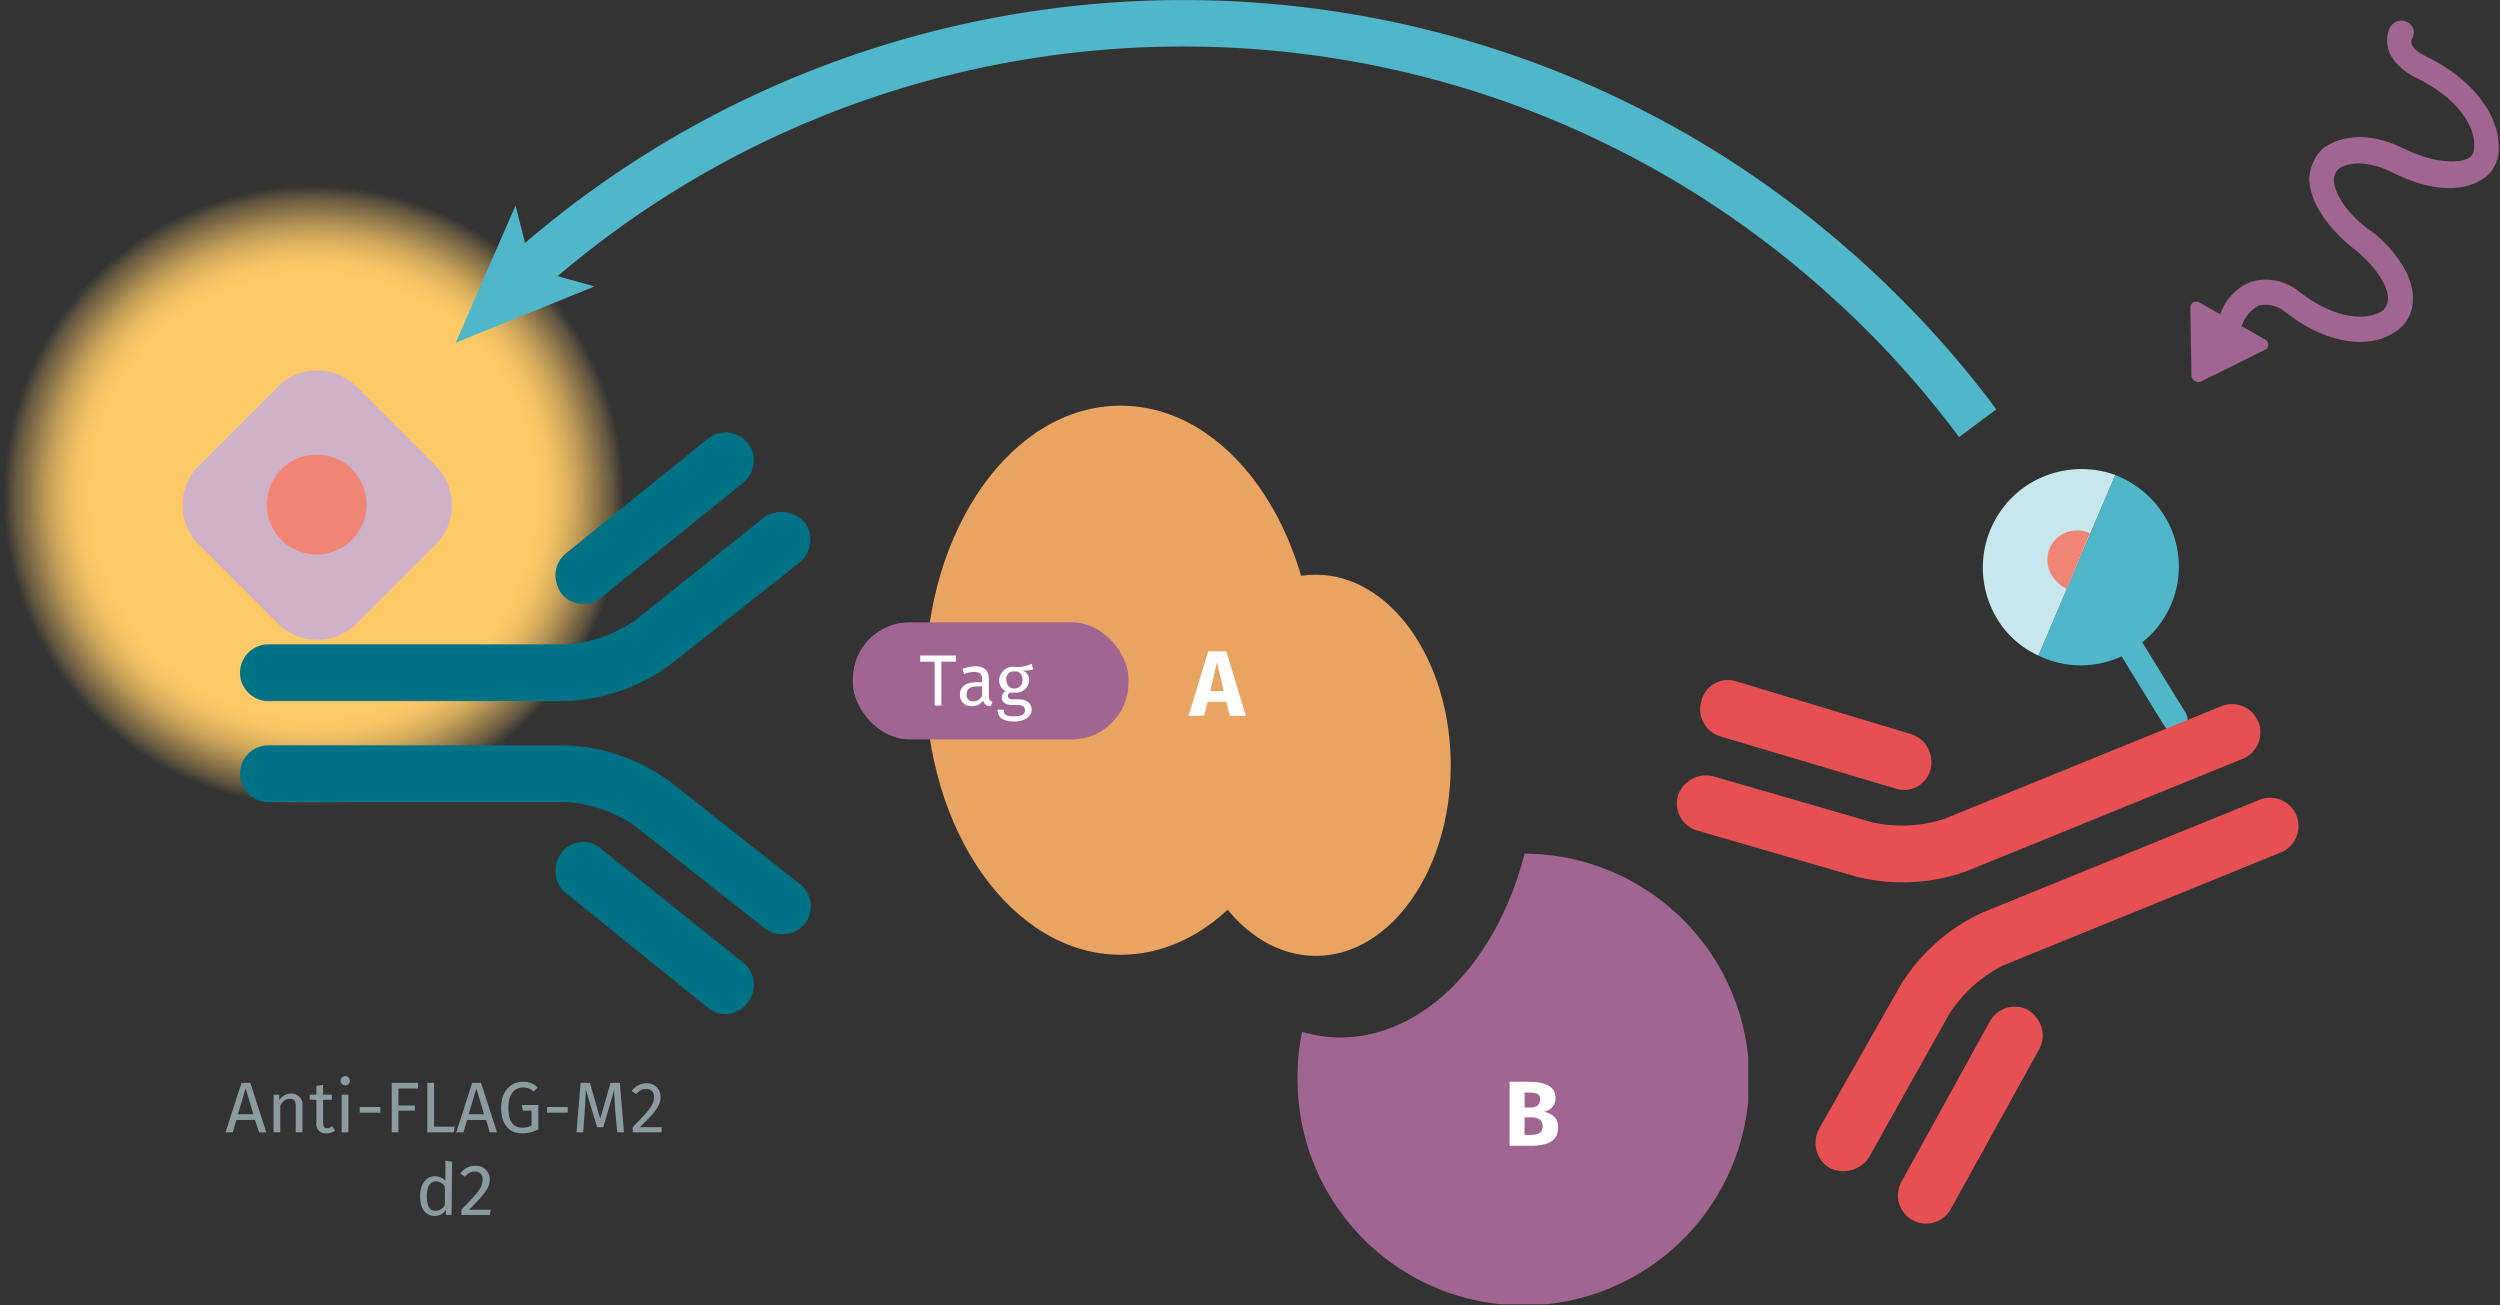 <svg xmlns="http://www.w3.org/2000/svg" xmlns:xlink="http://www.w3.org/1999/xlink" viewBox="0 0 484.4 252.9"><rect x="0" y="0" width="484.4" height="252.9" fill="#333333" stroke="none"/><defs><radialGradient id="Dégradé_sans_nom_31" cx="38.48" cy="38.48" r="38.48" gradientUnits="userSpaceOnUse"><stop offset="0.71" stop-color="#fdca67"/><stop offset="0.74" stop-color="#fdca67" stop-opacity="0.98"/><stop offset="0.78" stop-color="#fdca67" stop-opacity="0.91"/><stop offset="0.82" stop-color="#fdca67" stop-opacity="0.81"/><stop offset="0.86" stop-color="#fdca67" stop-opacity="0.66"/><stop offset="0.9" stop-color="#fdca67" stop-opacity="0.48"/><stop offset="0.95" stop-color="#fdca67" stop-opacity="0.25"/><stop offset="0.99" stop-color="#fdca67" stop-opacity="0"/></radialGradient><symbol id="fluorophore-emission-orange" data-name="fluorophore-emission-orange" viewBox="0 0 77 77"><path d="M74.2,52.7a38.5,38.5,0,1,1-21.5-50A38.4,38.4,0,0,1,74.2,52.7Z" fill="url(#Dégradé_sans_nom_31)"/></symbol><symbol id="fluorophore-acceptor-d2" data-name="fluorophore-acceptor-d2" viewBox="0 0 23.7 23.7"><path d="M22.3,15.3l-7,7a4.9,4.9,0,0,1-6.9,0l-7-7a4.9,4.9,0,0,1,0-6.9l7-7a4.9,4.9,0,0,1,6.9,0l7,7A4.9,4.9,0,0,1,22.3,15.3Z" fill="#d0b2c8"/><circle cx="11.8" cy="11.8" r="4.4" fill="#f08576"/></symbol><symbol id="antibody-blue" data-name="antibody-blue" viewBox="0 0 51.3 50.3"><path d="M21.2,50.3a2.5,2.5,0,0,1-2.5-2.5V21.5a12.1,12.1,0,0,0-2.1-6L7.5,4.1A2.7,2.7,0,0,1,8,.5a2.6,2.6,0,0,1,3.5.5l9,11.4a16.7,16.7,0,0,1,3.2,9.1V47.8A2.5,2.5,0,0,1,21.2,50.3Z" fill="#007286"/><path d="M12.6,22.5a2.5,2.5,0,0,1-1.9-.9L.6,9.1A2.5,2.5,0,0,1,.9,5.6a2.5,2.5,0,0,1,3.5.3L14.6,18.5a2.5,2.5,0,0,1-.4,3.5A3,3,0,0,1,12.6,22.5Z" fill="#007286"/><path d="M30.1,50.3a2.5,2.5,0,0,1-2.5-2.5V21.5a16.7,16.7,0,0,1,3.2-9.1L39.8,1A2.5,2.5,0,0,1,43.3.5a2.6,2.6,0,0,1,.4,3.6l-9,11.4a12.1,12.1,0,0,0-2.1,6V47.8A2.5,2.5,0,0,1,30.1,50.3Z" fill="#007286"/><path d="M38.6,22.5a2.7,2.7,0,0,1-1.5-.5,2.4,2.4,0,0,1-.4-3.5L46.8,5.9a2.5,2.5,0,0,1,3.5-.3,2.4,2.4,0,0,1,.4,3.5L40.6,21.6A2.5,2.5,0,0,1,38.6,22.5Z" fill="#007286"/></symbol><symbol id="fluorophore-donor-cryptate" data-name="fluorophore-donor-cryptate" viewBox="0 0 17.3 25.5"><path d="M15.5,3.3,9.6,7.5l-2,1.4L1.4,13.3a8.5,8.5,0,0,0,6.2,3.9v7.2a1.1,1.1,0,0,0,2.2,0V17.1a8.5,8.5,0,0,0,7.5-8.5A8.9,8.9,0,0,0,15.5,3.3Z" fill="#4fb7c9"/><path d="M15.5,3.3A8.8,8.8,0,0,0,8.6,0,8.7,8.7,0,0,0,0,8.6a8.2,8.2,0,0,0,1.4,4.7Z" fill="#c7e7ec"/><path d="M10.9,6.5A2.7,2.7,0,0,0,8.7,5.3,2.6,2.6,0,0,0,6.1,7.9a3.4,3.4,0,0,0,.5,1.7" fill="#f08576"/></symbol><symbol id="antibody-red" data-name="antibody-red" viewBox="0 0 51.3 50.3"><path d="M21.2,50.3a2.5,2.5,0,0,1-2.5-2.5V21.5a12.1,12.1,0,0,0-2.1-6L7.5,4.1A2.7,2.7,0,0,1,8,.5a2.6,2.6,0,0,1,3.5.5l9,11.4a16.7,16.7,0,0,1,3.2,9.1V47.8A2.5,2.5,0,0,1,21.2,50.3Z" fill="#e75052"/><path d="M12.6,22.5a2.5,2.5,0,0,1-1.9-.9L.6,9.1A2.5,2.5,0,0,1,.9,5.6a2.5,2.5,0,0,1,3.5.3L14.6,18.5a2.5,2.5,0,0,1-.4,3.5A3,3,0,0,1,12.6,22.5Z" fill="#e75052"/><path d="M30.1,50.3a2.5,2.5,0,0,1-2.5-2.5V21.5a16.7,16.7,0,0,1,3.2-9.1L39.8,1A2.5,2.5,0,0,1,43.3.5a2.6,2.6,0,0,1,.4,3.6l-9,11.4a12.1,12.1,0,0,0-2.1,6V47.8A2.5,2.5,0,0,1,30.1,50.3Z" fill="#e75052"/><path d="M38.6,22.5a2.7,2.7,0,0,1-1.5-.5,2.4,2.4,0,0,1-.4-3.5L46.8,5.9a2.5,2.5,0,0,1,3.5-.3,2.4,2.4,0,0,1,.4,3.5L40.6,21.6A2.5,2.5,0,0,1,38.6,22.5Z" fill="#e75052"/></symbol><symbol id="compound-purple" data-name="compound-purple" viewBox="0 0 39.7 39.7"><path d="M20,0C17.6,9.4,11.2,16.2,3.7,16.2a12.6,12.6,0,0,1-3.3-.5A19,19,0,0,0,0,19.8,19.9,19.9,0,1,0,20,0Z" fill="#a06590"/></symbol><symbol id="stimulation" data-name="stimulation" viewBox="0 0 20.1 42.5"><path d="M12.7,20.4h-.3c-3.4-.4-5.3-1.7-5.9-2.7a1.5,1.5,0,0,1-.1-1.3h0s.9-2.1,5-2.3,6.9-1.6,8.1-3.6a3.5,3.5,0,0,0,.3-3.4c-1.5-3.4-5.9-5.3-11.2-5H8.5s-1.9.2-2.1-.8A1.2,1.2,0,0,0,5,0,1.3,1.3,0,0,0,3.9,1.5c.4,2.7,3.3,3.1,4.8,3,4.9-.3,7.9,1.5,8.7,3.4a1.1,1.1,0,0,1,0,1.1c-.6,1-2.8,2.2-6.2,2.4-5.5.3-6.9,3.4-7.2,3.9a4.5,4.5,0,0,0,.3,3.6c1.2,1.9,3.8,3.3,7.3,3.9h.1c3.4.6,5.2,1.9,5.6,2.9a1.5,1.5,0,0,1,0,1.3c-1,1.7-4,3.1-8.6,2.3H8.6a5.3,5.3,0,0,0-4.4,1.6,5.4,5.4,0,0,0-1.1,4.4H.6a.6.6,0,0,0-.5.9l3.5,6a.7.7,0,0,0,1.1.1l4.1-6a.6.6,0,0,0-.5-1H5.6a3.6,3.6,0,0,1,.5-2.7,3.2,3.2,0,0,1,2.3-.8c5.1.9,9.5-.5,11.1-3.6a3.8,3.8,0,0,0,.1-3.6C18.7,22.6,16.2,21.1,12.7,20.4Z" fill="#a06590"/></symbol><symbol id="protein-double-tag_2" data-name="protein-double-tag 2" viewBox="0 0 52.7 48.5"><ellipse cx="23.6" cy="24.2" rx="17.2" ry="24.2" fill="#e9a461"/><ellipse cx="40.8" cy="31.7" rx="11.9" ry="16.8" fill="#e9a461"/><rect y="19.1" width="24.3" height="10.32" rx="5" ry="5" fill="#a06590"/></symbol></defs><title>ppi-how-it-works-prin</title><path d="M45.8,217l-.7,2.4H43.7l3.1-9.6h1.7l3.1,9.6H50.2l-.8-2.4Zm1.8-6.1-1.5,5h3Z" fill="#8b9ca0"/><path d="M58.6,214.2v5.2H57.3v-5.1c0-1.1-.4-1.4-1.2-1.4s-1.3.5-1.8,1.3v5.2H53v-7.3h1.1v1.1a2.6,2.6,0,0,1,2.2-1.3A2.1,2.1,0,0,1,58.6,214.2Z" fill="#8b9ca0"/><path d="M63.3,219.6a1.8,1.8,0,0,1-2-2.1v-4.4H60v-1h1.3v-1.7l1.3-.2v1.9h1.7v1H62.6v4.4c0,.7.2,1.1.8,1.1a1.4,1.4,0,0,0,1-.4l.5.9A3,3,0,0,1,63.3,219.6Z" fill="#8b9ca0"/><path d="M67.8,209.4a.9.9,0,0,1-.9.9.9.9,0,0,1,0-1.8A.9.9,0,0,1,67.8,209.4Zm-1.6,10v-7.3h1.3v7.3Z" fill="#8b9ca0"/><path d="M73.7,214.5v1.1h-4v-1.1Z" fill="#8b9ca0"/><path d="M77.2,210.9v3.3h3.2v1H77.2v4.2H75.9v-9.6H81v1.1Z" fill="#8b9ca0"/><path d="M88.1,218.3l-.2,1.1H82.8v-9.6h1.3v8.5Z" fill="#8b9ca0"/><path d="M90.5,217l-.7,2.4H88.4l3.1-9.6h1.7l3.1,9.6H94.9l-.7-2.4Zm1.8-6.1-1.5,5h3Z" fill="#8b9ca0"/><path d="M104.2,210.7l-.8.8a3,3,0,0,0-2.1-.8c-1.4,0-2.8,1.1-2.8,3.9s1,3.9,2.7,3.9a3.7,3.7,0,0,0,1.8-.4v-2.9h-1.7l-.2-1.1h3.2v4.7a6.3,6.3,0,0,1-3.2.8c-2.4,0-4-1.7-4-5s2-5,4.2-5A4,4,0,0,1,104.2,210.7Z" fill="#8b9ca0"/><path d="M110,214.5v1.1h-4v-1.1Z" fill="#8b9ca0"/><path d="M119.6,219.4l-.4-4.3c-.1-1.5-.2-3.1-.2-3.9l-2.1,7.2h-1.2l-2.2-7.3c0,1.2-.1,2.7-.2,4.1l-.3,4.2h-1.3l.8-9.6h1.8l2,7,2-7h1.8l.8,9.6Z" fill="#8b9ca0"/><path d="M128,212.5c0,1.8-1.1,3-4,5.9h4.2v1h-5.6v-1c3.3-3.4,4.1-4.3,4.1-5.8a1.4,1.4,0,0,0-1.5-1.6,2.3,2.3,0,0,0-1.9,1l-.9-.6a3.5,3.5,0,0,1,2.9-1.5A2.6,2.6,0,0,1,128,212.5Z" fill="#8b9ca0"/><path d="M87.5,235.4H86.4v-1a2.5,2.5,0,0,1-2.2,1.2c-1.8,0-2.8-1.5-2.8-3.8s1.1-3.9,2.9-3.9a2.7,2.7,0,0,1,2,.9v-3.9l1.3.2Zm-1.3-1.9v-3.6a2.1,2.1,0,0,0-1.7-1c-1.1,0-1.8.9-1.8,2.9s.6,2.8,1.7,2.8A2.1,2.1,0,0,0,86.2,233.5Z" fill="#8b9ca0"/><path d="M94.9,228.5c0,1.8-1.2,3-4,5.9h4.2l-.2,1H89.4v-1c3.3-3.4,4.1-4.3,4.1-5.8A1.4,1.4,0,0,0,92,227a2.3,2.3,0,0,0-1.9,1l-.9-.6a3.3,3.3,0,0,1,2.8-1.5A2.6,2.6,0,0,1,94.9,228.5Z" fill="#8b9ca0"/><use width="77" height="76.96" transform="translate(0 35.3) scale(1.58)" xlink:href="#fluorophore-emission-orange"/><use width="23.7" height="23.7" transform="translate(35.4 71.8) scale(2.2)" xlink:href="#fluorophore-acceptor-d2"/><use width="51.3" height="50.27" transform="translate(157.1 83.7) rotate(90) scale(2.2)" xlink:href="#antibody-blue"/><use width="17.3" height="25.51" transform="translate(377 103.7) rotate(-31.6) scale(2.2)" xlink:href="#fluorophore-donor-cryptate"/><use width="51.3" height="50.27" transform="matrix(-0.83, -2.04, 2.04, -0.83, 360, 242.98)" xlink:href="#antibody-red"/><use width="39.7" height="39.69" transform="translate(251.4 165.4) scale(2.2)" xlink:href="#compound-purple"/><use width="20.1" height="42.52" transform="translate(457.9 -0.5) rotate(29.3) scale(1.9)" xlink:href="#stimulation"/><path d="M101.8,53c72.6-64.8,184-65.2,257.1,2.1A191.8,191.8,0,0,1,383.2,82" fill="none" stroke="#4fb7c9" stroke-miterlimit="10" stroke-width="9"/><polygon points="88.3 66.4 115.2 55.5 103 52.1 99.9 39.8 88.3 66.4" fill="#4fb7c9"/><path d="M301.9,218.4c0,2.9-2.3,3.6-5.4,3.6h-4V209.6H296c3.3,0,5.4.8,5.4,3.2a2.6,2.6,0,0,1-2.3,2.6C300.5,215.7,301.9,216.4,301.9,218.4Zm-6.5-3.8h1.1c1.2,0,1.9-.5,1.9-1.6s-.7-1.3-2.1-1.3h-.9Zm3.5,3.6c0-1.2-.9-1.7-2.2-1.7h-1.3v3.4h1.1C297.9,219.9,298.9,219.6,298.9,218.2Z" fill="#fff"/><use id="protein-double-tag_2-3" data-name="protein-double-tag 2" width="52.7" height="48.46" transform="translate(165.2 78.6) scale(2.2)" xlink:href="#protein-double-tag_2"/><path d="M234,136l-.7,2.7h-3l3.8-12.5h3.5l3.8,12.5h-3.1l-.7-2.7Zm1.8-7.7-1.3,5.6h2.6Z" fill="#fff"/><path d="M182.4,128.2v8.5h-1.3v-8.5h-2.8V127h6.9v1.2Z" fill="#fff"/><path d="M192.3,136l-.3.8a1.3,1.3,0,0,1-1.5-1.1,2.4,2.4,0,0,1-2.2,1.1,2.1,2.1,0,0,1-2.3-2.2c0-1.6,1.2-2.4,3.2-2.4h1.1v-.6c0-1-.5-1.4-1.5-1.4a5.8,5.8,0,0,0-2,.4l-.3-1a7.9,7.9,0,0,1,2.5-.5c1.8,0,2.6.9,2.6,2.5V135A1,1,0,0,0,192.3,136Zm-2-1.3V133h-.9q-2.1,0-2.1,1.5a1.2,1.2,0,0,0,1.3,1.4A1.8,1.8,0,0,0,190.3,134.7Z" fill="#fff"/><path d="M198.1,129.9a1.9,1.9,0,0,1,1.3,1.8,2.5,2.5,0,0,1-2.8,2.5h-1a.8.8,0,0,0-.3.7c0,.3.2.6.9.6h1.2c1.5,0,2.5.8,2.5,2s-1.2,2.3-3.4,2.3-3.2-.8-3.2-2.3h1.2c0,.9.3,1.3,2,1.3s2.1-.5,2.1-1.2-.5-1-1.5-1H196c-1.3,0-1.9-.7-1.9-1.4a1.4,1.4,0,0,1,.8-1.3,2.2,2.2,0,0,1-1.3-2.1,2.7,2.7,0,0,1,2.9-2.6,6.1,6.1,0,0,0,3.4-.6l.3,1.1A6.6,6.6,0,0,1,198.1,129.9Zm-3.1,1.8c0,1,.5,1.7,1.5,1.7a1.5,1.5,0,0,0,1.6-1.7,1.4,1.4,0,0,0-1.6-1.6A1.4,1.4,0,0,0,195,131.7Z" fill="#fff"/></svg>
